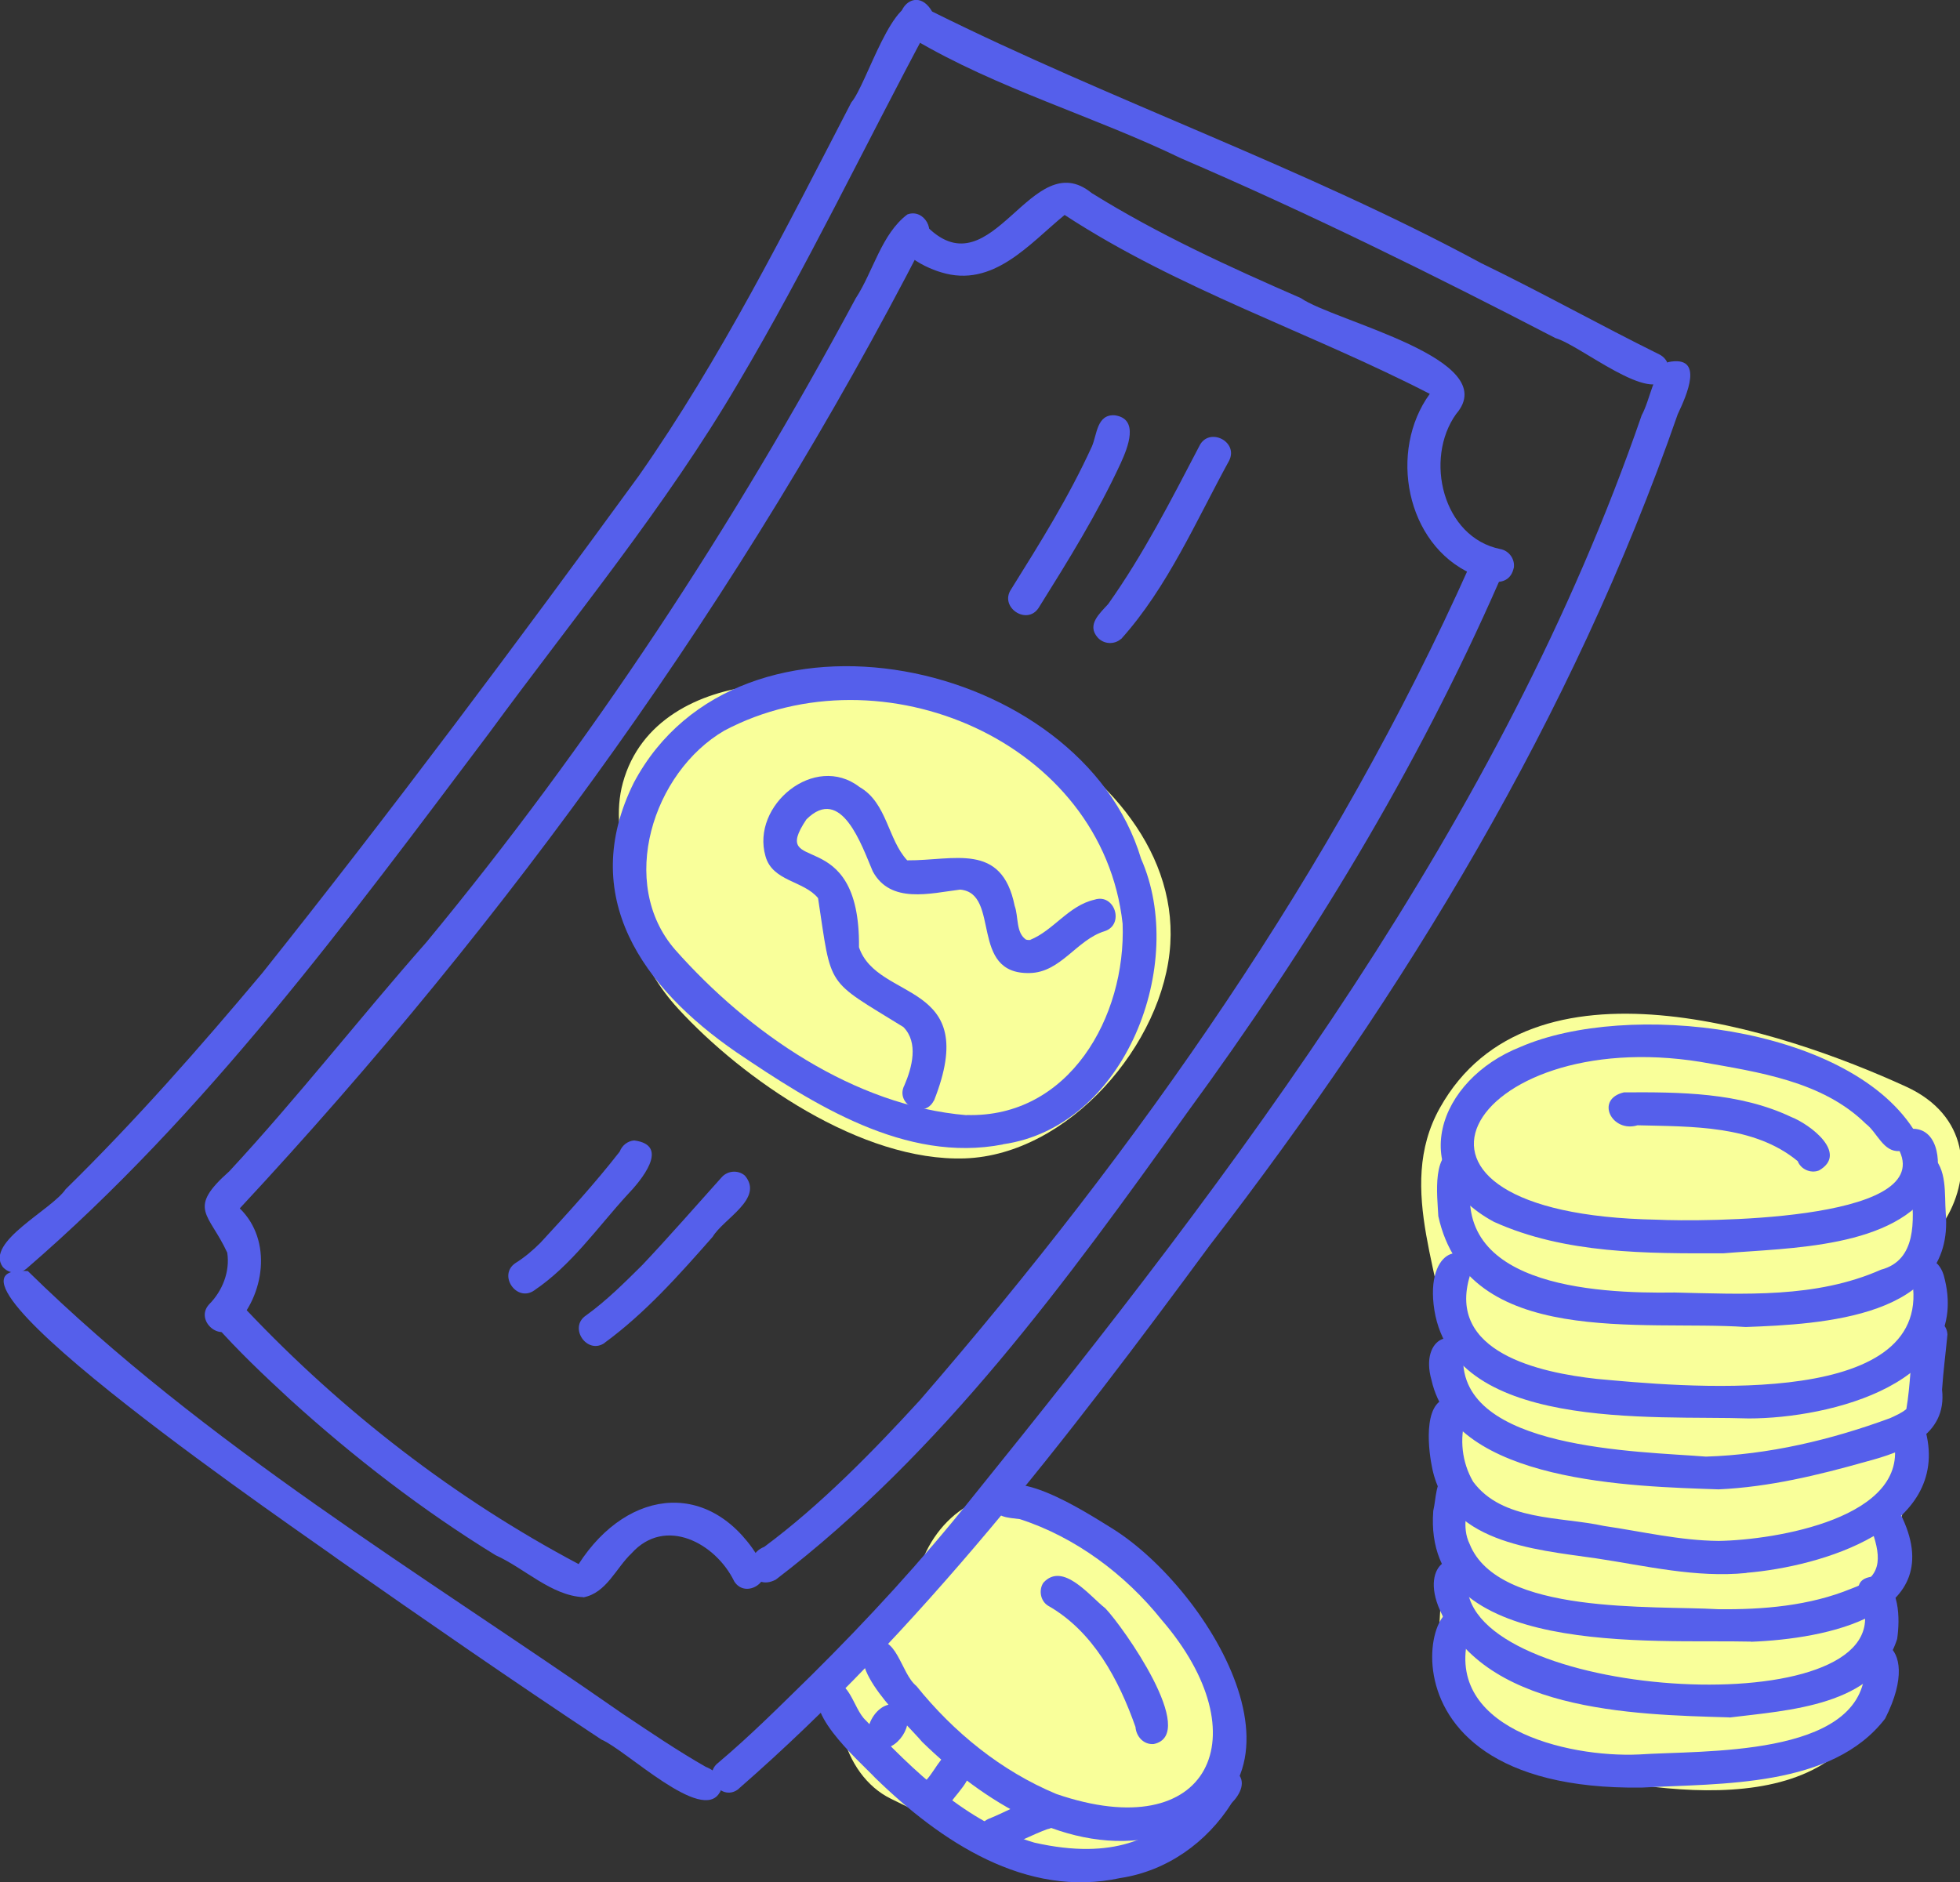 <?xml version="1.0" encoding="UTF-8"?> <svg xmlns="http://www.w3.org/2000/svg" width="1822" height="1750" viewBox="0 0 1822 1750" fill="none"><rect x="0" y="0" width="1822" height="1750" fill="#333333" stroke="none"/><g clip-path="url(#clip0_273_408)"><path d="M669.166 670.362C806.269 565.734 1098.77 698.219 1087.92 877.511C1082.42 970.477 993.066 1073.81 896.916 1077.05C800.765 1080.29 690.371 1003.36 630.155 937.599C559.742 860.829 567.35 742.759 664.148 692.065C751.233 646.391 866.646 687.854 933.336 751.505C1012.33 826.817 995.494 946.183 886.556 980.357C787.816 1011.29 680.335 960.922 622.547 880.265C593.249 839.288 564.922 779.2 579.004 727.858C594.868 669.876 649.094 643.314 704.129 637.321C824.722 624.203 893.193 717.979 865.675 831.19C836.215 952.662 648.932 901.158 678.392 779.524C681.953 774.018 682.277 767.863 679.04 760.899L692.313 809.973L691.342 807.544L734.237 832.486C705.91 821.31 724.849 851.597 756.575 802.523L769.848 753.448C773.409 785.679 821.808 798.312 847.707 787.46L804.812 812.403L805.46 812.079L795.747 886.905C796.071 888.525 770.82 872.49 771.467 872.976L761.107 869.737C738.446 867.47 743.464 856.132 776.647 835.563L763.374 786.489C778.427 820.501 813.715 840.746 845.279 858.886C850.621 861.963 891.574 887.877 876.52 883.504C867.294 893.222 869.398 891.278 882.995 877.835C889.47 861.477 894.164 860.505 897.239 874.92C904.847 888.363 902.905 888.363 891.412 874.758L877.168 862.449C864.542 852.893 847.707 842.851 833.139 837.021C808.859 827.141 787.978 821.958 767.258 837.669C725.172 869.737 658.968 843.985 634.364 802.847C604.742 753.124 627.727 701.62 669.166 669.876V670.362Z" fill="#F9FF9A"></path><path d="M1032.41 1434.82C1051.83 1462.68 1093.11 1491.67 1115.29 1525.2C1147.01 1573.14 1159.64 1638.09 1119.33 1684.89C1079.03 1731.7 1008.29 1742.71 951.799 1713.88C910.361 1692.83 877.987 1655.42 849.336 1619.46L1001.82 1599.86C995.504 1609.42 989.353 1619.14 984.659 1629.66L997.932 1580.59L997.608 1585.61L984.335 1536.54C975.108 1524.71 996.475 1539.45 999.065 1541.07C1011.21 1548.85 1023.83 1555.65 1036.78 1562.13C1004.08 1618 971.385 1674.04 938.688 1729.92C902.267 1709.84 865.523 1690.56 828.131 1672.42C782.484 1650.07 766.459 1581.08 793.329 1539.45C827.483 1486.33 877.663 1433.53 945.81 1439.36C977.051 1441.95 1001.33 1457.34 1026.58 1474.18C1036.94 1481.15 1047.3 1488.11 1057.5 1495.24C1062.68 1498.8 1095.86 1516.78 1074.33 1512.24L954.875 1631.77L954.551 1629.83L1074.01 1697.69H1072.72C1021.08 1707.08 967.986 1683.92 953.256 1629.99C940.306 1583.02 969.119 1519.69 1021.08 1510.46H1022.37C1070.13 1501.71 1131.96 1522.61 1141.83 1578.16L1142.16 1580.1C1155.27 1654.44 1099.1 1715.99 1022.7 1699.63C996.313 1693.96 975.918 1674.53 954.389 1659.47C944.191 1652.34 933.832 1645.37 923.31 1638.57L912.789 1631.77C900.81 1623.83 898.868 1622.7 906.961 1628.53H958.598C973.328 1623.67 988.058 1607.15 968.633 1627.56C957.141 1639.71 976.889 1612.82 960.864 1637.76L926.062 1504.79C963.454 1523.09 1000.2 1542.2 1036.62 1562.29C1082.59 1587.72 1097.48 1650.72 1071.42 1695.26C1043.58 1742.88 985.63 1753.73 938.526 1730.08C897.087 1709.19 846.746 1681.01 821.332 1641.33C790.901 1593.71 805.146 1546.09 833.796 1502.04C864.552 1454.75 945.001 1430.77 986.277 1482.44C998.579 1497.83 1011.37 1512.89 1025.13 1527.14C1026.26 1528.28 1041.31 1543.5 1041.47 1543.34C1038.08 1539.94 1033.87 1538.64 1028.69 1539.29C1016.87 1535.08 1005.22 1536.21 993.561 1542.53L958.759 1577.35L963.777 1570.71L950.504 1619.78C950.504 1624.16 950.99 1628.37 952.447 1632.42C946.134 1622.7 945.162 1620.92 949.371 1627.4C942.573 1619.14 934.317 1611.85 926.547 1604.56C903.238 1582.37 882.681 1560.02 864.066 1533.46C833.958 1490.38 856.296 1425.43 898.868 1400.49C947.267 1372.14 1001.65 1392.23 1031.76 1435.31L1032.41 1434.82Z" fill="#F9FF9A"></path><path d="M1673.74 1177.95C1618.54 1152.68 1566.09 1153.01 1510.9 1137.78C1489.21 1148.63 1486.62 1143.29 1503.45 1121.42C1511.38 1092.11 1517.05 1093.08 1520.45 1124.5C1530.48 1145.72 1532.59 1179.24 1535.5 1202.24C1549.58 1313.67 1535.82 1429.64 1530.81 1541.39L1459.58 1447.61C1507.17 1459.92 1570.14 1476.77 1619.35 1464.3L1561.24 1509C1556.87 1533.13 1555.25 1534.59 1556.7 1513.69C1556.54 1499.12 1557.51 1484.7 1559.78 1470.45C1562.86 1442.43 1568.2 1414.9 1574.02 1387.36C1583.58 1341.85 1615.14 1262.65 1586.65 1218.76L1644.76 1263.46L1629.87 1261.36L1704.65 1251.64C1746.74 1223.94 1721.49 1273.34 1719.87 1300.55C1717.76 1335.37 1719.55 1370.2 1718.09 1405.02C1715.82 1457.49 1704.17 1495.88 1667.91 1534.91C1622.26 1583.99 1516.08 1565.2 1505.55 1491.99C1489.53 1379.43 1477.71 1266.86 1472.37 1153.33C1467.35 1045.95 1644.92 1018.25 1663.21 1127.42C1677.3 1212.12 1676.81 1294.24 1670.82 1379.59C1663.54 1483.41 1506.36 1518.07 1479.98 1405.5C1465.41 1343.15 1450.84 1280.79 1436.27 1218.44C1407.95 1096.8 1595.07 1044.81 1623.56 1166.77C1638.13 1229.13 1652.69 1291.48 1667.26 1353.84L1476.42 1379.75C1480.95 1313.35 1486.78 1245.49 1475.77 1179.24L1666.61 1153.33C1671.15 1249.37 1679.24 1345.09 1692.84 1440.33C1638.77 1426.07 1584.55 1411.66 1530.48 1397.41C1523.52 1421.7 1521.26 1420.73 1523.85 1394.98C1523.36 1373.92 1523.52 1353.03 1524.17 1331.97C1525.14 1300.39 1527.57 1269.13 1531.13 1237.71C1537.28 1181.35 1543.11 1127.74 1593.29 1092.59C1705.62 1013.88 1783.32 1141.67 1788.99 1240.46C1792.55 1302.82 1777.98 1364.53 1764.54 1424.94C1752.57 1479.04 1761.15 1544.14 1736.54 1594.19C1682.8 1703.51 1498.59 1658.81 1407.79 1635.33C1368.13 1625.12 1334.62 1583.5 1336.56 1541.55C1340.61 1451.02 1348.7 1359.35 1346.44 1268.81C1344.33 1189.77 1296.1 1105.87 1338.51 1030.08C1422.52 879.937 1655.77 957.193 1771.83 1010.32C1887.89 1063.44 1786.72 1229.94 1673.74 1178.11V1177.95Z" fill="#F9FF9A"></path><path fill-rule="evenodd" clip-rule="evenodd" d="M686.81 1663.02C855.316 1515.96 992.419 1337.32 1124.5 1158.03C1306.12 922.532 1461.68 667.118 1559.61 385.142C1567.54 368.298 1585.35 329.589 1550.54 336.716C1536.14 347.729 1534.52 370.404 1526.1 386.114C1395.64 764.133 1151.05 1086.11 902.42 1394C856.611 1451.34 806.917 1505.43 754.795 1557.1C725.011 1586.25 698.303 1613.14 667.386 1639.21C652.008 1651.52 671.432 1676.14 686.972 1663.02H686.81Z" fill="#555FEB"></path><path fill-rule="evenodd" clip-rule="evenodd" d="M24.436 1179.73C191.323 1035.74 322.922 856.614 454.846 681.371C533.514 573.99 618.819 471.144 686.319 355.989C749.933 248.608 803.674 135.883 862.594 26.073C866.479 18.622 863.566 9.067 856.12 5.179C830.544 -9.235 805.94 78.224 791.372 95.23C730.024 213.625 670.294 333.153 593.891 442.315C479.936 598.608 364.037 753.93 243.445 905.203C243.607 904.879 243.93 904.555 244.092 904.393C185.819 973.874 125.766 1042.22 61.018 1105.71C48.23 1124.82 -13.766 1154.62 2.421 1177.78C7.763 1184.26 17.799 1185.23 24.112 1179.89L24.436 1179.73Z" fill="#555FEB"></path><path fill-rule="evenodd" clip-rule="evenodd" d="M669.321 1666.42C674.501 1655.57 665.76 1646.5 656.048 1642.78C629.663 1627.72 604.412 1610.55 579.16 1593.7C390.906 1462.51 190.35 1343.15 25.891 1181.83C-92.435 1172.44 293.623 1434.17 314.828 1450.21C395.6 1506.73 476.697 1562.93 558.926 1617.35C582.074 1627.07 652.81 1696.06 669.159 1666.42H669.321Z" fill="#555FEB"></path><path fill-rule="evenodd" clip-rule="evenodd" d="M1550.05 350.164C1553.61 342.39 1550.05 333.32 1542.6 329.595C1486.92 302.062 1432.85 271.775 1377.01 244.727C1212.39 155.81 1033.04 93.616 866.473 10.692C849.153 -18.947 819.854 20.248 848.991 36.12C927.012 82.441 1016.2 107.707 1097.95 147.226C1216.27 198.082 1331.69 255.093 1445.96 314.371C1469.27 321.011 1535.8 377.212 1550.05 350.164Z" fill="#555FEB"></path><path fill-rule="evenodd" clip-rule="evenodd" d="M1407.13 528.484C1408.75 520.224 1402.92 511.964 1394.67 510.506C1341.09 499.655 1323.77 426.772 1353.55 384.986C1398.06 333.644 1240.24 298.822 1209.16 277.119C1142.64 248.128 1076.43 217.841 1014.76 179.456C958.752 133.783 922.817 270.317 862.44 211.362C856.936 205.208 846.9 204.398 840.749 209.905C822.62 230.312 857.907 248.29 874.742 253.149C923.141 268.211 956.81 226.749 989.669 199.863C1095.69 269.183 1217.1 308.54 1329.11 366.198C1290.58 419.16 1306.61 505.971 1368.28 533.667C1380.58 541.441 1402.76 547.596 1407.13 528.16V528.484Z" fill="#555FEB"></path><path fill-rule="evenodd" clip-rule="evenodd" d="M217.544 1233.18C246.033 1204.67 253.479 1153.33 222.886 1123.53C473.783 853.861 690.041 553.421 858.547 225.772C871.334 215.73 859.194 193.542 843.493 199.372C819.374 217.512 811.766 252.496 795.418 277.438C681.785 488.961 549.376 691.089 396.248 876.212C334.414 946.341 276.789 1020.36 213.174 1089.03C173.354 1124.34 194.235 1127.74 211.232 1164.67C213.983 1182.32 206.699 1200.46 194.235 1212.93C181.124 1227.51 204.271 1248.56 217.544 1233.18Z" fill="#555FEB"></path><path fill-rule="evenodd" clip-rule="evenodd" d="M542.265 1485.2C563.794 1481.15 572.535 1457.99 587.103 1444.22C618.344 1409.56 665.286 1434.66 682.606 1470.46C693.451 1487.14 719.35 1469.81 708.181 1453.29C663.667 1374.58 584.351 1382.19 537.895 1454.26C422.968 1393.36 318.562 1312.54 229.21 1218.12C219.012 1200.79 190.362 1210.35 199.103 1230.91C221.117 1255.86 245.559 1279.02 270.001 1301.53C329.084 1355.14 392.698 1404.21 460.683 1446C487.715 1458.15 512.481 1483.58 542.265 1485.03V1485.2Z" fill="#555FEB"></path><path fill-rule="evenodd" clip-rule="evenodd" d="M721.441 1468.51C875.703 1350.44 991.601 1191.23 1103.61 1034.45C1216.6 880.105 1317.12 715.389 1393.85 539.985C1409.39 517.796 1374.91 496.903 1366.65 525.084C1239.91 809.003 1057.97 1067.49 855.145 1301.85C810.793 1350.28 762.394 1399.68 710.434 1438.23C688.42 1446.97 697.808 1480.98 721.279 1468.67L721.441 1468.51Z" fill="#555FEB"></path><path fill-rule="evenodd" clip-rule="evenodd" d="M932.375 1063.93C1046.82 1047.57 1103.79 895.65 1060.74 798.473C1004.89 611.893 686.982 543.869 589.213 727.695C536.767 833.457 597.306 918.163 684.392 978.251C756.424 1026.84 841.567 1081.58 932.214 1064.09L932.375 1063.93ZM898.545 1036.88C793.977 1028.14 696.046 960.273 627.738 883.179C573.835 821.471 606.856 717.978 673.385 679.269C819.714 601.851 1024.96 689.472 1043.58 858.885C1046.82 945.372 993.886 1039.63 898.383 1036.72L898.545 1036.88Z" fill="#555FEB"></path><path fill-rule="evenodd" clip-rule="evenodd" d="M1042.27 594.079C1085.49 545.814 1111.71 484.592 1142.63 428.229C1151.53 410.414 1123.69 396.647 1114.95 414.625C1088.73 464.833 1062.99 515.365 1030.13 561.686C1022.36 570.27 1009.9 580.96 1020.42 592.783C1026.08 599.099 1035.96 599.585 1042.27 593.917V594.079Z" fill="#555FEB"></path><path fill-rule="evenodd" clip-rule="evenodd" d="M965.56 565.087C993.078 521.034 1020.27 477.304 1041.96 430.335C1048.28 416.406 1059.44 389.197 1036.14 386.119C1019.62 385.147 1019.79 403.935 1015.09 414.949C993.24 462.727 967.179 504.19 939.823 548.081C928.816 564.601 954.715 581.931 965.56 565.087Z" fill="#555FEB"></path><path fill-rule="evenodd" clip-rule="evenodd" d="M561.995 1248.56C600.035 1220.7 631.437 1185.24 662.516 1149.93C672.552 1133.08 710.429 1114.46 692.462 1093.08C686.149 1087.57 676.275 1088.38 670.771 1094.7C646.329 1121.91 622.211 1149.6 597.121 1176.17C580.448 1192.69 563.776 1209.37 544.675 1223.13C528.165 1234.31 545.808 1260.06 562.157 1248.56H561.995Z" fill="#555FEB"></path><path fill-rule="evenodd" clip-rule="evenodd" d="M496.774 1199.66C531.09 1176.5 555.208 1141.51 582.888 1111.23C595.514 1098.11 623.841 1064.74 589.525 1060.37C583.374 1060.86 578.194 1065.07 576.09 1070.73C553.104 1100.21 527.853 1127.91 502.439 1155.44C495.317 1162.57 487.709 1169.05 479.13 1174.39C462.619 1185.57 480.263 1211.16 496.612 1199.82L496.774 1199.66Z" fill="#555FEB"></path><path fill-rule="evenodd" clip-rule="evenodd" d="M1602.01 1165.31C1662.39 1160.13 1762.91 1161.1 1797.07 1102.8C1805.48 1085.47 1803.06 1049.83 1778.45 1049.51C1715.81 953.305 1512.82 930.306 1413.44 973.388C1336.71 1003.68 1305.47 1090.97 1388.67 1136C1454.87 1165.96 1530.79 1165.48 1602.18 1165.31H1602.01ZM1540.5 1134.05C1257.72 1129.03 1366.33 952.819 1580.81 987.317C1634.55 996.873 1694.12 1005.13 1734.58 1044.98C1745.11 1052.91 1750.61 1071.38 1765.83 1070.24C1796.74 1136.32 1579.35 1136 1540.5 1134.05Z" fill="#555FEB"></path><path fill-rule="evenodd" clip-rule="evenodd" d="M1622.91 1233.83C1693.49 1231.24 1816.99 1224.92 1808.74 1127.91C1807.44 1110.25 1810.36 1086.45 1795.3 1074.14C1788.18 1069.76 1778.79 1071.22 1773.94 1078.51C1767.14 1088.06 1776.53 1096.97 1776.85 1106.85C1779.28 1134.55 1781.87 1171.8 1748.52 1180.55C1688.15 1207.27 1621.13 1203.22 1556.71 1201.76C1481.28 1202.9 1342.39 1195.45 1369.91 1086.77C1371.53 1078.51 1366.03 1070.25 1357.77 1068.63C1329.93 1066.69 1336.24 1112.68 1337.05 1130.82C1364.25 1254.08 1527.09 1227.19 1622.75 1233.83H1622.91Z" fill="#555FEB"></path><path fill-rule="evenodd" clip-rule="evenodd" d="M1625.65 1318.85C1701.08 1318.85 1835.11 1285.81 1806.78 1185.4C1796.75 1153.17 1750.13 1174.87 1778.45 1197.87C1788.33 1312.05 1557.67 1288.73 1484.5 1282.09C1431.41 1276.26 1344.32 1257.47 1366.5 1185.88C1369.74 1154.14 1326.35 1155.76 1332.67 1212.93C1346.1 1331.97 1536.95 1315.78 1625.65 1318.85Z" fill="#555FEB"></path><path fill-rule="evenodd" clip-rule="evenodd" d="M1597.64 1384.78C1644.26 1382.67 1689.9 1371.66 1734.58 1359.03C1768.9 1349.96 1810.17 1335.06 1805.32 1292.14C1806.45 1274.97 1808.72 1257.8 1810.33 1240.79C1809.36 1221.68 1779.26 1223.14 1779.58 1240.96C1776.02 1263.79 1776.02 1287.44 1772.13 1310.11C1767.76 1313.84 1762.26 1316.11 1757.08 1318.54C1701.72 1338.94 1643.77 1352.55 1585.82 1354.33C1523.66 1349.31 1356.13 1348.17 1360.18 1261.04C1355.81 1231.4 1319.06 1242.25 1330.72 1283.23C1352.24 1378.79 1518 1382.02 1597.64 1384.78Z" fill="#555FEB"></path><path fill-rule="evenodd" clip-rule="evenodd" d="M1623.55 1462.36C1692.67 1456.69 1812.77 1421.38 1790.27 1331.49C1783.15 1316.43 1758.87 1321.94 1760.33 1338.94C1775.87 1411.5 1649.93 1431.91 1597.65 1432.72C1561.55 1432.39 1526.43 1423.97 1490.98 1418.79C1450.35 1409.88 1396.61 1414.42 1369.41 1377.65C1358.89 1359.51 1356.63 1337.97 1362.45 1317.89C1364.24 1309.63 1358.41 1301.37 1350.31 1299.75C1322.63 1297.97 1327.33 1344.61 1330.89 1362.59C1343.68 1434.34 1424.94 1440.49 1483.69 1448.91C1529.99 1455.88 1576.45 1467.22 1623.55 1462.52V1462.36Z" fill="#555FEB"></path><path fill-rule="evenodd" clip-rule="evenodd" d="M1627.6 1526.49C1696.55 1523.9 1814.07 1502.04 1766.64 1407.61C1755.8 1391.74 1731.03 1407.45 1740.42 1423.97C1749.16 1449.24 1749.32 1467.22 1720.99 1477.1C1681.98 1493.13 1638.93 1496.69 1597.16 1496.21C1535.98 1492.64 1392.56 1501.71 1366.18 1435.63C1358.41 1419.76 1363.91 1401.95 1367.63 1385.59C1371.03 1372.63 1354.36 1361.94 1343.84 1369.88C1334.13 1378.14 1335.1 1393.2 1332.35 1404.7C1321.82 1541.88 1535.98 1524.07 1627.76 1526.33L1627.6 1526.49Z" fill="#555FEB"></path><path fill-rule="evenodd" clip-rule="evenodd" d="M1607.52 1596.94C1662.4 1590.14 1743.66 1586.25 1763.57 1523.9C1766.32 1505.11 1766.16 1473.37 1745.27 1465.59C1716.79 1466.08 1730.22 1487.46 1733.78 1503.65C1736.86 1605.53 1351.29 1575.89 1364.23 1467.54C1359.22 1436.76 1320.37 1449.88 1336.88 1493.13C1376.05 1591.28 1516.88 1594.19 1607.52 1596.78V1596.94Z" fill="#555FEB"></path><path fill-rule="evenodd" clip-rule="evenodd" d="M1526.27 1662.06C1600.08 1658.01 1703.03 1662.22 1752.4 1597.92C1791.09 1521.8 1728.77 1508.84 1733.62 1554.35C1727.8 1634.2 1582.76 1627.24 1523.52 1631.28C1456.34 1634.36 1338.5 1606.18 1366.34 1516.45C1340.6 1429.16 1249.63 1665.78 1526.27 1662.06Z" fill="#555FEB"></path><path fill-rule="evenodd" clip-rule="evenodd" d="M1075.12 1708.05C1239.58 1667.72 1126.44 1478.39 1033.52 1420.89C1012.8 1408.26 929.442 1352.87 922.482 1397.09C923.453 1411.34 937.374 1411.01 948.057 1412.47C999.693 1429.15 1046.15 1463.98 1079.82 1506.09C1172.57 1613.63 1124.66 1716.96 982.05 1668.05C930.737 1646.67 886.547 1610.71 851.907 1567.63C837.015 1555.65 833.939 1517.75 809.497 1526.65C781.008 1546.74 842.842 1602.29 857.249 1619.62C913.417 1674.36 993.38 1725.71 1074.96 1708.21L1075.12 1708.05Z" fill="#555FEB"></path><path fill-rule="evenodd" clip-rule="evenodd" d="M1041.78 1746.11C1085 1739.47 1122.07 1712.91 1145.06 1676.31C1152.66 1668.53 1159.46 1656.22 1149.1 1647.32C1112.52 1623.02 1110.9 1747.08 961.497 1713.23C898.692 1694.77 848.836 1646.34 804.97 1599.7C792.506 1588.52 789.592 1556.46 767.416 1565.53C739.413 1586.26 798.333 1636.79 813.711 1653.15C874.088 1711.94 953.566 1765.39 1041.62 1746.11H1041.78Z" fill="#555FEB"></path><path fill-rule="evenodd" clip-rule="evenodd" d="M932.538 1718.74C946.297 1712.91 959.571 1705.95 973.491 1700.76C993.078 1697.04 986.603 1666.1 967.017 1670.64C950.182 1675.66 934.805 1684.89 918.456 1691.37C900.488 1700.12 914.733 1728.14 932.538 1718.9V1718.74Z" fill="#555FEB"></path><path fill-rule="evenodd" clip-rule="evenodd" d="M884.126 1675.49C892.057 1664 910.996 1647.96 896.589 1634.52C890.115 1628.85 880.564 1629.98 874.899 1636.14C870.043 1642.29 866.158 1649.58 860.816 1655.41C847.705 1670.47 871.176 1690.88 884.126 1675.66V1675.49Z" fill="#555FEB"></path><path fill-rule="evenodd" clip-rule="evenodd" d="M822.606 1625.45C839.44 1623.19 854.494 1593.06 833.613 1585.29C811.599 1578.65 791.689 1625.45 822.606 1625.45Z" fill="#555FEB"></path><path fill-rule="evenodd" clip-rule="evenodd" d="M1690.74 1088.38C1718.74 1072.51 1682.48 1045.3 1665 1038.5C1616.77 1015.66 1561.89 1015.34 1509.61 1015.66C1482.41 1021.98 1498.28 1053.56 1522.23 1046.27C1572.25 1047.57 1630.52 1045.95 1671.15 1079.64C1674.07 1087.25 1683.13 1091.14 1690.58 1088.38H1690.74Z" fill="#555FEB"></path><path fill-rule="evenodd" clip-rule="evenodd" d="M1072.54 1621.57C1114.78 1612.66 1043.88 1512.4 1027.54 1495.4C1012.97 1484.06 988.04 1451.67 969.911 1471.59C965.378 1478.39 967.159 1488.59 974.281 1492.97C1016.21 1516.78 1040 1561.64 1055.54 1605.69C1056.19 1614.6 1063.15 1622.37 1072.54 1621.57Z" fill="#555FEB"></path><path fill-rule="evenodd" clip-rule="evenodd" d="M868.272 1023.27C912.624 911.035 815.827 931.928 798.507 880.748C799.802 763.001 713.525 815.801 749.622 761.868C782.158 729.475 801.096 786.324 811.294 810.132C827.805 840.743 864.711 830.539 892.553 827.138C930.592 830.539 900.484 906.014 957.138 904.718C986.113 904.232 1000.84 873.783 1026.74 865.847C1045.68 859.855 1036.29 830.216 1017.35 836.532C993.235 842.039 979.314 865.199 957.462 873.945C957.624 873.945 957.786 873.945 958.11 873.945C958.11 873.945 958.11 873.945 958.757 873.783C956.491 874.269 954.225 873.945 952.12 873.135C952.768 873.297 953.415 873.459 954.063 873.783C944.189 867.629 946.941 852.242 943.218 842.201C931.239 782.599 886.725 800.252 843.344 799.929C825.215 780.493 824.729 746.481 798.992 731.743C757.392 699.674 697.986 748.749 711.583 796.042C718.058 819.688 747.194 818.716 760.467 835.074C773.417 920.266 766.942 909.901 839.783 954.926C854.028 969.341 847.877 992.501 840.754 1009.02C831.528 1026.68 859.208 1041.25 868.11 1023.27H868.272Z" fill="#555FEB"></path></g><defs><clipPath id="clip0_273_408"><rect width="1822" height="1750" fill="white" transform="matrix(-1 0 0 1 1822 0)"></rect></clipPath></defs></svg> 
